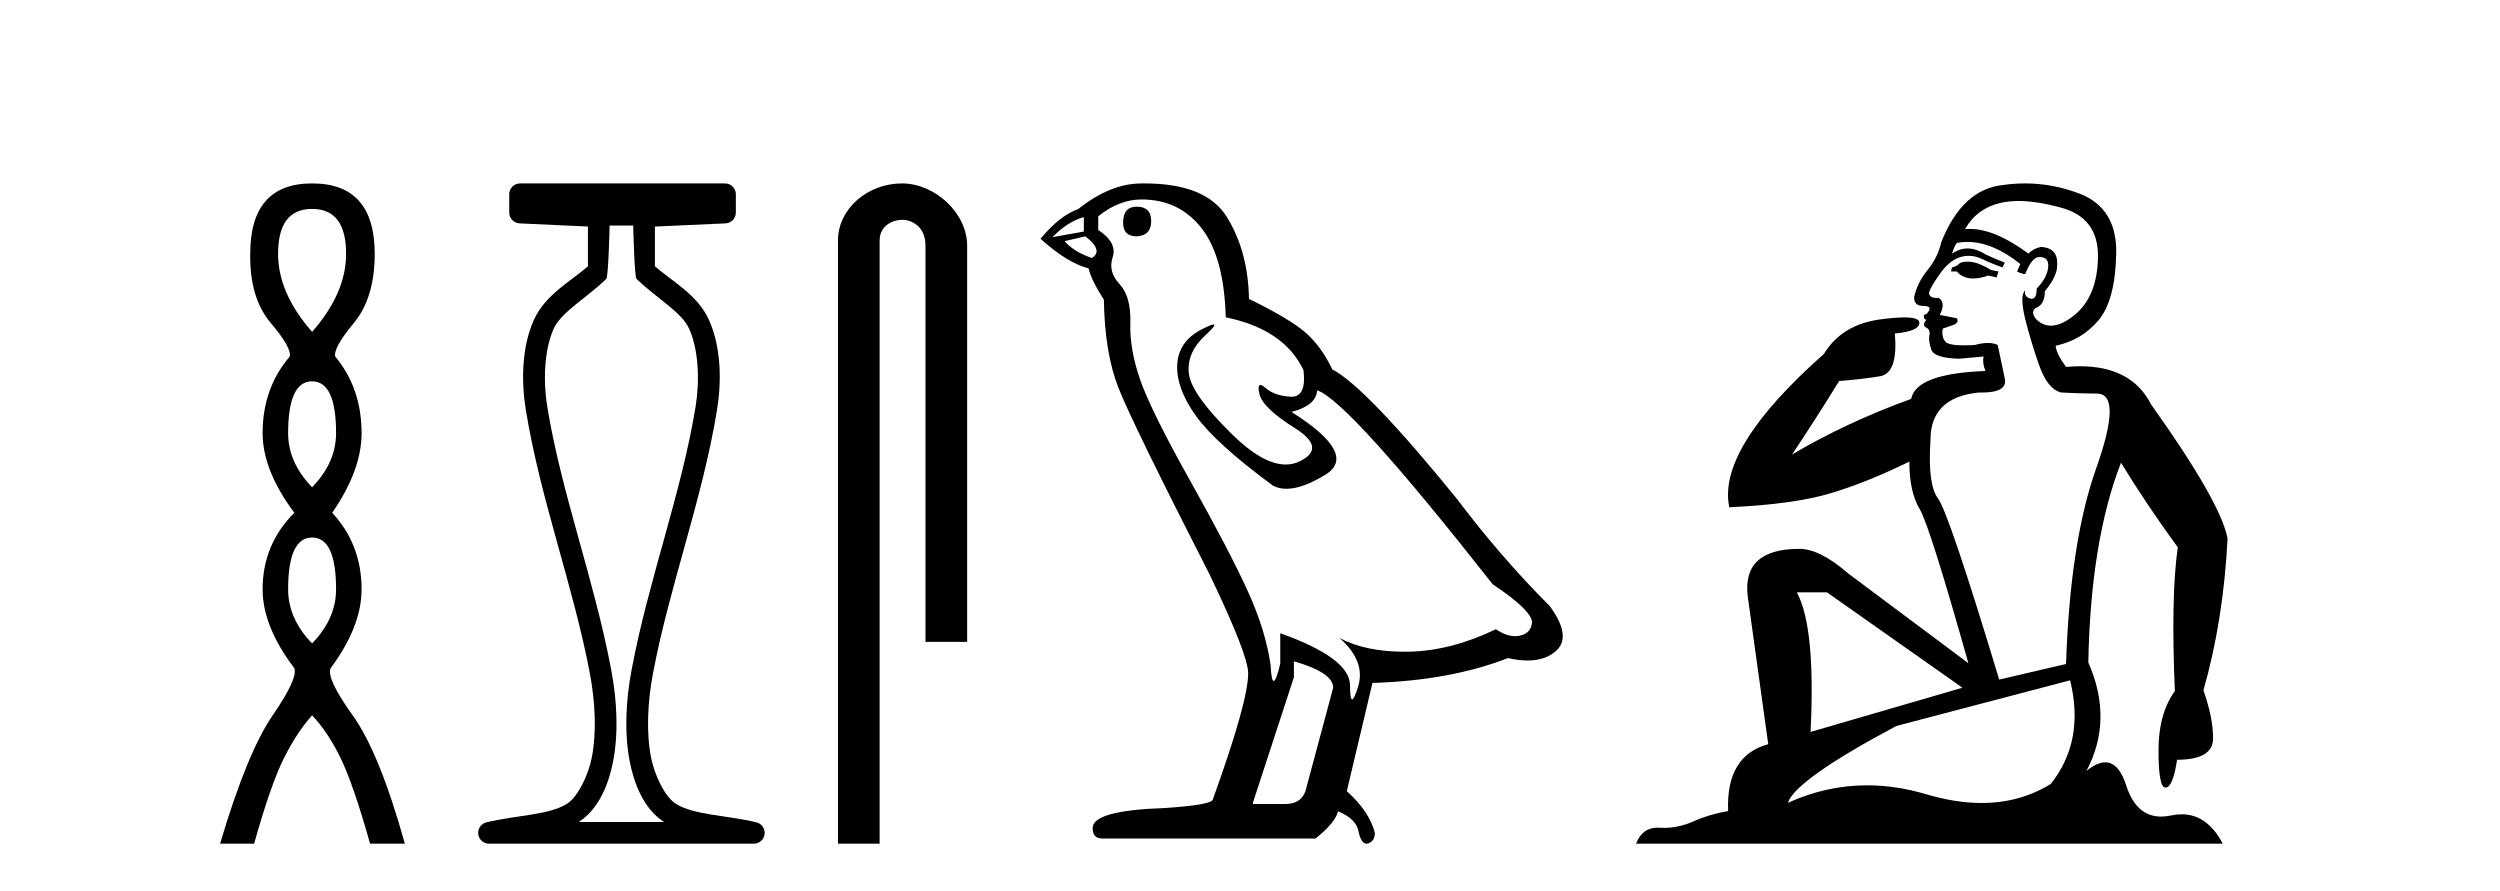 <?xml version='1.0' encoding='UTF-8' standalone='yes'?><svg xmlns='http://www.w3.org/2000/svg' xmlns:xlink='http://www.w3.org/1999/xlink' width='115.0' height='41.0' ><path d='M 14.356 9.61 Q 15.921 9.61 15.921 11.673 Q 15.921 13.487 14.356 15.265 Q 12.792 13.487 12.792 11.673 Q 12.792 9.61 14.356 9.61 ZM 14.356 17.541 Q 15.459 17.541 15.459 19.924 Q 15.459 21.276 14.356 22.414 Q 13.254 21.276 13.254 19.924 Q 13.254 17.541 14.356 17.541 ZM 14.356 24.726 Q 15.459 24.726 15.459 27.108 Q 15.459 28.46 14.356 29.598 Q 13.254 28.46 13.254 27.108 Q 13.254 24.726 14.356 24.726 ZM 14.356 8.437 Q 11.511 8.437 11.511 11.673 Q 11.476 13.7 12.454 14.856 Q 13.432 16.012 13.325 16.403 Q 12.08 17.862 12.08 19.924 Q 12.08 21.631 13.538 23.588 Q 12.08 25.046 12.08 27.108 Q 12.08 28.816 13.538 30.736 Q 13.716 31.198 12.543 32.906 Q 11.369 34.613 10.124 38.809 L 11.689 38.809 Q 12.471 36.035 13.076 34.844 Q 13.681 33.652 14.356 32.906 Q 15.068 33.652 15.655 34.844 Q 16.241 36.035 17.024 38.809 L 18.624 38.809 Q 17.451 34.613 16.224 32.906 Q 14.997 31.198 15.21 30.736 Q 16.633 28.816 16.633 27.108 Q 16.633 25.046 15.281 23.588 Q 16.633 21.631 16.633 19.924 Q 16.633 17.862 15.423 16.403 Q 15.317 16.012 16.277 14.856 Q 17.237 13.7 17.237 11.673 Q 17.237 8.437 14.356 8.437 Z' style='fill:#000000;stroke:none' /><path d='M 29.129 10.373 C 29.129 10.508 29.184 12.735 29.281 12.829 C 30.205 13.722 31.354 14.356 31.699 15.117 C 32.134 16.078 32.193 17.509 31.998 18.703 C 31.346 22.7 29.828 26.684 29.054 30.812 C 28.798 32.175 28.704 33.671 28.97 35.04 C 29.159 36.009 29.599 37.2 30.536 37.804 C 30.541 37.807 30.545 37.81 30.55 37.813 L 26.62 37.813 C 26.625 37.81 26.63 37.807 26.634 37.804 C 27.571 37.2 28.011 36.009 28.2 35.04 C 28.467 33.671 28.372 32.175 28.116 30.812 C 27.342 26.684 25.825 22.7 25.173 18.703 C 24.978 17.509 25.036 16.078 25.471 15.117 C 25.816 14.356 26.965 13.722 27.889 12.829 C 27.986 12.735 28.041 10.508 28.041 10.373 ZM 23.923 8.437 C 23.648 8.437 23.425 8.66 23.425 8.935 L 23.425 9.777 C 23.425 10.043 23.634 10.263 23.9 10.275 L 27.044 10.421 L 27.044 12.251 C 26.272 12.928 25.088 13.548 24.563 14.706 C 23.997 15.956 23.971 17.525 24.189 18.864 C 24.863 22.997 26.385 26.987 27.137 30.996 C 27.376 32.27 27.453 33.661 27.222 34.849 C 27.067 35.644 26.59 36.646 26.094 36.966 C 25.273 37.496 23.765 37.494 22.376 37.827 C 22.131 37.886 21.969 38.119 21.999 38.369 C 22.029 38.62 22.24 38.809 22.492 38.809 L 34.678 38.809 C 34.93 38.808 35.142 38.619 35.171 38.369 C 35.201 38.119 35.039 37.886 34.794 37.827 C 33.405 37.494 31.898 37.496 31.076 36.966 C 30.58 36.646 30.104 35.644 29.949 34.849 C 29.717 33.661 29.795 32.27 30.034 30.996 C 30.785 26.987 32.307 22.997 32.982 18.864 C 33.2 17.525 33.174 15.956 32.607 14.706 C 32.082 13.548 30.898 12.928 30.126 12.251 L 30.126 10.422 L 33.373 10.275 C 33.639 10.263 33.849 10.044 33.849 9.777 L 33.849 8.935 C 33.849 8.66 33.626 8.437 33.35 8.437 Z' style='fill:#000000;stroke:none' /><path d='M 41.491 8.437 C 39.922 8.437 38.546 9.591 38.546 11.072 L 38.546 38.809 L 40.463 38.809 L 40.463 11.072 C 40.463 10.346 41.102 10.111 41.503 10.111 C 41.924 10.111 42.572 10.406 42.572 11.296 L 42.572 29.526 L 44.489 29.526 L 44.489 11.296 C 44.489 9.813 43.02 8.437 41.491 8.437 Z' style='fill:#000000;stroke:none' /><path d='M 52.29 9.507 Q 51.663 9.507 51.663 10.245 Q 51.663 10.872 52.29 10.872 Q 52.954 10.835 52.954 10.171 Q 52.954 9.507 52.29 9.507 ZM 49.856 9.987 L 49.856 10.651 L 48.417 10.909 Q 49.081 10.208 49.856 9.987 ZM 49.929 10.872 Q 50.778 11.536 50.224 11.868 Q 49.376 11.573 48.97 11.093 L 49.929 10.872 ZM 52.511 9.175 Q 54.245 9.175 55.277 10.503 Q 56.31 11.831 56.384 14.597 Q 59.076 15.15 59.961 17.031 Q 60.105 18.249 59.413 18.249 Q 59.392 18.249 59.371 18.248 Q 58.634 18.211 58.209 17.843 Q 58.055 17.709 57.977 17.709 Q 57.839 17.709 57.933 18.119 Q 58.08 18.765 59.556 19.687 Q 61.031 20.609 59.795 21.217 Q 59.489 21.368 59.142 21.368 Q 58.093 21.368 56.679 19.982 Q 54.798 18.138 54.687 17.179 Q 54.577 16.22 55.462 15.408 Q 55.988 14.926 55.823 14.926 Q 55.711 14.926 55.277 15.15 Q 54.208 15.703 54.152 16.773 Q 54.097 17.843 55.001 19.115 Q 55.904 20.388 58.56 22.342 Q 58.831 22.484 59.174 22.484 Q 59.904 22.484 60.957 21.844 Q 62.506 20.904 59.408 18.949 Q 60.551 18.654 60.588 17.953 Q 62.027 18.433 68.666 26.879 Q 70.436 28.059 70.473 28.612 Q 70.436 29.129 69.92 29.239 Q 69.809 29.263 69.695 29.263 Q 69.277 29.263 68.813 28.944 Q 66.748 29.94 64.811 29.977 Q 64.709 29.979 64.609 29.979 Q 62.809 29.979 61.621 29.35 L 61.621 29.35 Q 62.838 30.42 62.469 31.6 Q 62.291 32.172 62.198 32.172 Q 62.101 32.172 62.101 31.526 Q 62.101 30.272 58.892 29.129 L 58.892 30.53 Q 58.703 31.324 58.591 31.324 Q 58.485 31.324 58.449 30.604 Q 58.228 29.018 57.398 27.192 Q 56.568 25.367 54.761 22.139 Q 52.954 18.912 52.456 17.492 Q 51.958 16.072 51.995 14.855 Q 52.032 13.638 51.497 13.066 Q 50.962 12.495 51.183 11.831 Q 51.405 11.167 50.519 10.577 L 50.519 9.95 Q 51.478 9.175 52.511 9.175 ZM 59.519 30.42 Q 61.326 30.936 61.326 31.637 L 60.109 36.173 Q 59.961 36.985 59.113 36.985 L 57.638 36.985 L 57.638 36.911 L 59.519 31.157 L 59.519 30.42 ZM 52.644 8.437 Q 52.578 8.437 52.511 8.438 Q 51.073 8.438 49.597 9.618 Q 48.749 9.913 47.864 10.983 Q 49.081 12.089 50.077 12.347 Q 50.188 12.864 50.778 13.786 Q 50.815 16.22 51.442 17.824 Q 52.069 19.429 55.646 26.436 Q 57.416 30.124 57.416 30.973 Q 57.416 32.264 55.794 36.763 Q 55.794 37.022 53.581 37.169 Q 50.261 37.28 50.261 38.091 Q 50.261 38.571 50.704 38.571 L 60.515 38.571 Q 61.437 37.833 61.547 37.317 Q 62.432 37.685 62.506 38.312 Q 62.63 38.809 62.859 38.809 Q 62.902 38.809 62.949 38.792 Q 63.244 38.681 63.244 38.312 Q 62.986 37.317 61.953 36.394 L 63.133 31.415 Q 66.711 31.305 69.366 30.272 Q 69.858 30.383 70.268 30.383 Q 71.088 30.383 71.579 29.94 Q 72.317 29.276 71.284 27.875 Q 69.034 25.625 67.006 22.932 Q 62.838 17.806 61.289 16.994 Q 60.773 15.925 60.054 15.298 Q 59.334 14.671 57.453 13.749 Q 57.416 11.573 56.439 9.987 Q 55.484 8.437 52.644 8.437 Z' style='fill:#000000;stroke:none' /><path d='M 90.492 12.036 Q 90.238 12.036 90.119 12.129 Q 89.982 12.266 89.794 12.3 L 89.743 12.488 L 90.016 12.488 Q 90.286 12.81 90.764 12.81 Q 91.073 12.81 91.468 12.676 L 91.844 12.761 L 91.929 12.488 L 91.588 12.419 Q 91.024 12.078 90.648 12.044 Q 90.565 12.036 90.492 12.036 ZM 92.851 9.246 Q 93.69 9.246 94.799 9.55 Q 96.541 10.011 96.507 11.839 Q 96.473 13.649 95.414 14.503 Q 94.82 14.98 94.343 14.98 Q 93.982 14.98 93.688 14.708 Q 93.398 14.401 93.62 14.179 Q 94.064 14.025 94.064 13.393 Q 94.628 12.71 94.628 12.232 Q 94.696 11.395 93.876 11.36 Q 93.501 11.446 93.313 11.668 Q 91.77 10.53 90.611 10.53 Q 90.499 10.53 90.392 10.541 L 90.392 10.541 Q 90.921 9.601 91.98 9.345 Q 92.372 9.246 92.851 9.246 ZM 90.498 11.128 Q 91.665 11.128 92.937 12.146 L 92.783 12.488 Q 93.022 12.607 93.159 12.607 Q 93.466 11.822 93.808 11.822 Q 94.252 11.822 94.218 12.266 Q 94.184 12.761 93.688 13.274 Q 93.688 13.743 93.461 13.743 Q 93.431 13.743 93.398 13.735 Q 93.091 13.649 93.159 13.359 L 93.159 13.359 Q 92.903 13.581 93.142 14.606 Q 93.398 15.648 93.791 16.775 Q 94.184 17.902 94.816 18.056 Q 95.311 18.09 96.473 18.107 Q 97.634 18.124 96.438 21.506 Q 95.226 24.888 95.038 30.542 L 91.963 31.26 Q 89.64 23.573 89.145 22.924 Q 88.667 22.292 88.803 20.225 Q 88.803 18.278 91.024 18.056 Q 91.088 18.058 91.149 18.058 Q 92.366 18.058 92.22 17.407 Q 92.083 16.741 91.895 15.87 Q 91.707 15.776 91.442 15.776 Q 91.178 15.776 90.836 15.87 Q 90.563 15.886 90.343 15.886 Q 89.63 15.886 89.487 15.716 Q 89.299 15.494 89.367 15.118 L 89.897 14.93 Q 90.119 14.811 90.016 14.64 L 89.23 14.486 Q 89.521 13.923 89.179 13.701 Q 89.13 13.704 89.086 13.704 Q 88.735 13.704 88.735 13.461 Q 88.803 13.205 89.23 12.607 Q 89.64 12.01 90.136 11.839 Q 90.349 11.768 90.563 11.768 Q 90.862 11.768 91.161 11.907 Q 91.656 12.146 92.117 12.3 L 92.22 12.078 Q 91.81 11.924 91.331 11.702 Q 90.899 11.429 90.503 11.429 Q 90.133 11.429 89.794 11.668 Q 89.897 11.326 90.016 11.173 Q 90.255 11.128 90.498 11.128 ZM 84.038 27.246 L 90.272 31.635 L 83.286 33.668 Q 83.525 28.851 82.654 27.246 ZM 95.226 31.294 Q 95.909 34.078 94.338 36.059 Q 92.92 36.937 91.154 36.937 Q 89.964 36.937 88.615 36.538 Q 87.226 36.124 85.886 36.124 Q 84.016 36.124 82.244 36.93 Q 82.586 35.871 87.232 33.395 L 95.226 31.294 ZM 93.15 8.437 Q 92.654 8.437 92.151 8.508 Q 90.272 8.696 89.299 11.138 Q 89.145 11.822 88.684 12.402 Q 88.206 12.983 88.052 13.649 Q 88.018 14.076 88.496 14.076 Q 88.957 14.076 88.615 14.452 Q 88.479 14.452 88.496 14.572 Q 88.513 14.708 88.615 14.708 Q 88.393 14.965 88.598 15.067 Q 88.803 15.152 88.752 15.426 Q 88.701 15.682 88.838 16.075 Q 88.957 16.468 90.119 16.502 L 91.246 16.399 L 91.246 16.399 Q 91.178 16.69 91.331 17.065 Q 88.137 17.185 87.915 18.347 Q 84.909 19.44 82.432 20.909 Q 83.474 19.354 84.601 17.527 Q 85.695 17.441 86.497 17.305 Q 87.317 17.151 87.164 15.34 Q 88.291 15.238 88.291 14.845 Q 88.291 14.601 87.598 14.601 Q 87.176 14.601 86.497 14.691 Q 84.721 14.93 83.901 16.28 Q 78.982 20.635 79.546 23.334 Q 82.535 23.197 84.226 22.685 Q 85.917 22.173 87.83 21.233 Q 87.83 22.634 88.308 23.42 Q 88.769 24.205 90.546 30.508 L 85.011 26.374 Q 83.713 25.247 82.774 25.247 Q 80.109 25.247 80.4 27.468 L 81.339 34.232 Q 79.392 34.761 79.494 37.306 Q 78.606 37.46 77.855 37.802 Q 77.206 38.082 76.544 38.082 Q 76.439 38.082 76.334 38.075 Q 76.287 38.072 76.242 38.072 Q 75.547 38.072 75.258 38.809 L 102.246 38.809 Q 101.534 37.457 100.36 37.457 Q 100.125 37.457 99.872 37.511 Q 99.629 37.563 99.411 37.563 Q 98.264 37.563 97.805 36.128 Q 97.465 35.067 96.843 35.067 Q 96.463 35.067 95.977 35.461 Q 97.224 33.104 96.063 30.474 Q 96.165 24.888 97.566 21.284 Q 98.676 23.112 100.179 25.179 Q 99.855 27.399 100.043 31.789 Q 99.291 32.831 99.291 34.522 Q 99.291 36.23 99.609 36.23 Q 99.612 36.23 99.616 36.23 Q 99.957 36.213 100.145 34.949 Q 101.802 34.949 101.802 33.958 Q 101.802 33.019 101.358 31.755 Q 102.28 28.527 102.468 24.769 Q 102.143 23.078 98.949 18.603 Q 98.057 16.848 95.678 16.848 Q 95.37 16.848 95.038 16.878 Q 94.594 16.28 94.56 15.904 Q 95.755 15.648 96.524 14.742 Q 97.293 13.837 97.344 11.719 Q 97.412 9.601 95.687 8.918 Q 94.441 8.437 93.15 8.437 Z' style='fill:#000000;stroke:none' /></svg>